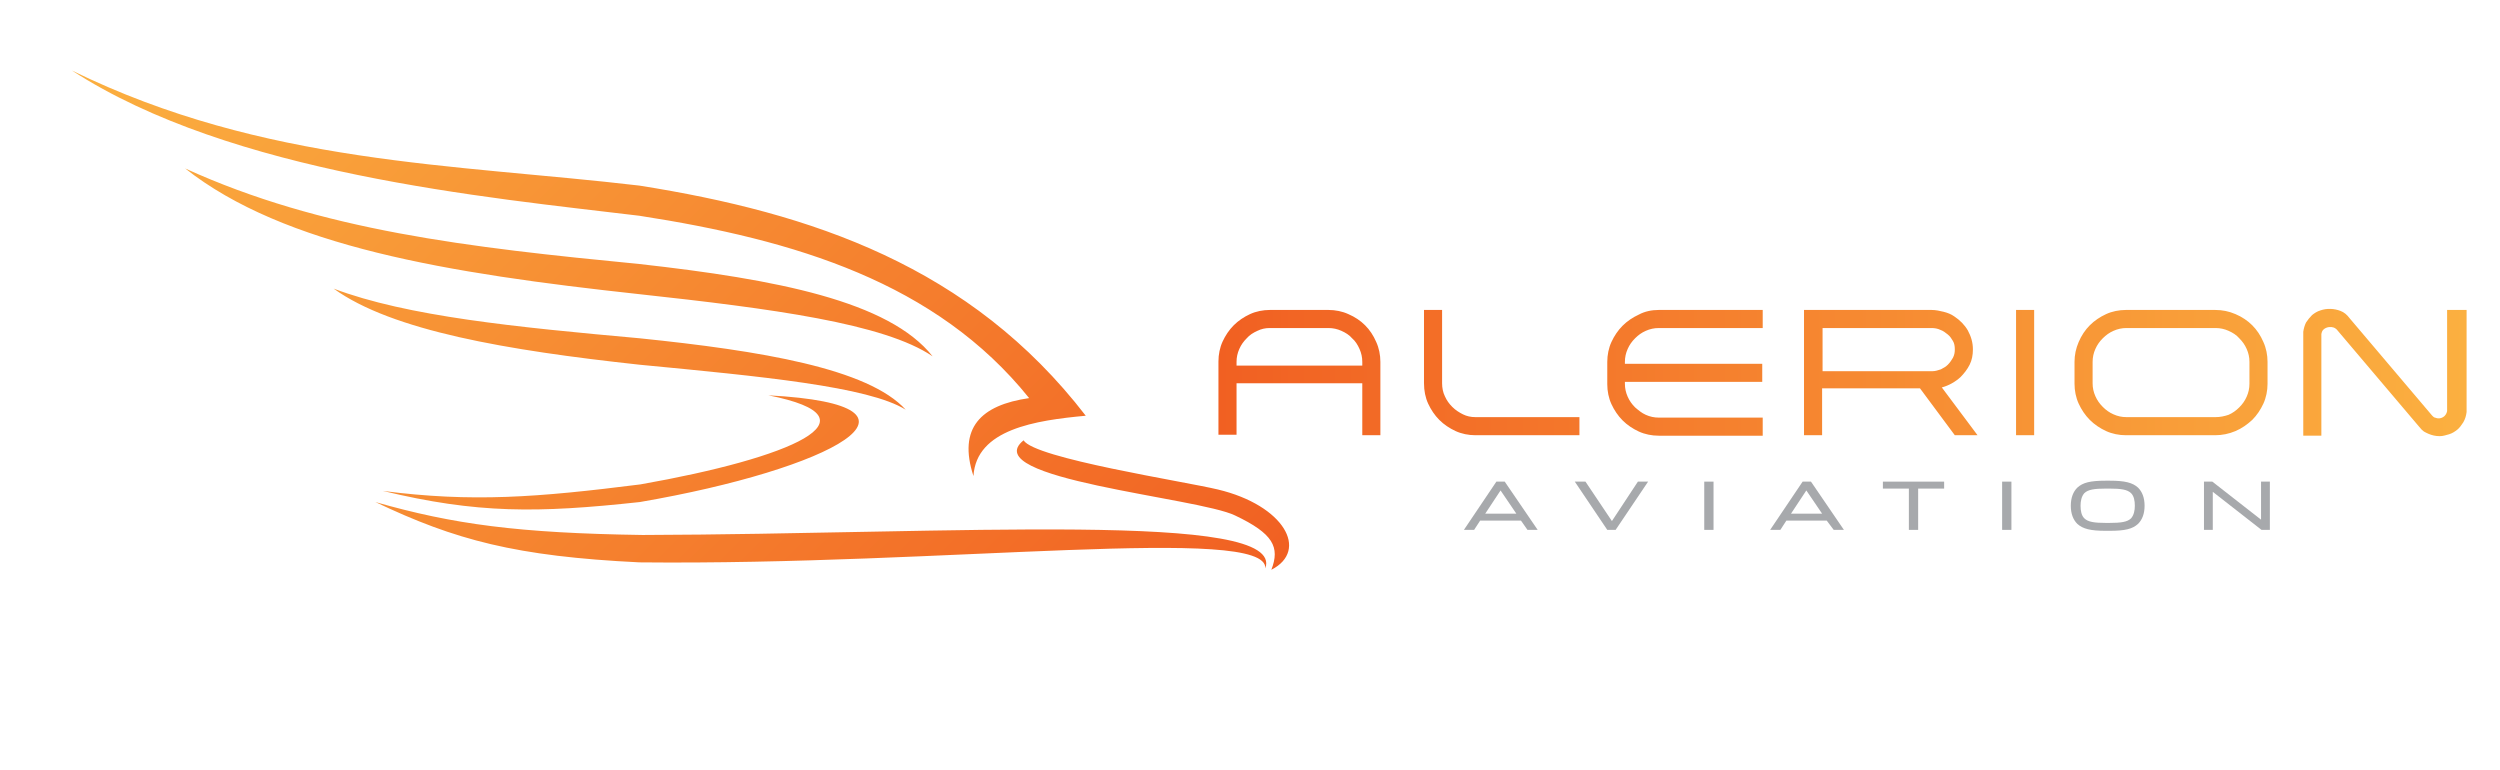 <?xml version="1.0" encoding="UTF-8"?>
<!-- Generator: Adobe Illustrator 27.8.1, SVG Export Plug-In . SVG Version: 6.00 Build 0)  -->
<svg xmlns="http://www.w3.org/2000/svg" xmlns:xlink="http://www.w3.org/1999/xlink" version="1.1" id="Layer_1" x="0px" y="0px" viewBox="0 0 538.8 165.9" style="enable-background:new 0 0 538.8 165.9;" xml:space="preserve">
<style type="text/css">
	.st0{fill:#A7A9AC;}
	.st1{fill:url(#SVGID_1_);}
	.st2{fill:url(#SVGID_00000182500060223184915920000017694684274852671161_);}
</style>
<g>
	<path class="st0" d="M327.8,112.2H319l-1.3,2h-2.2l7-10.4h1.8l7.1,10.4h-2.2L327.8,112.2z M320.1,110.7h6.7l-3.4-5L320.1,110.7z"></path>
	<path class="st0" d="M347.4,112.3l5.6-8.5h2.2l-7,10.4h-1.8l-7-10.4h2.3L347.4,112.3z"></path>
	<path class="st0" d="M367.3,103.8h2v10.4h-2V103.8z"></path>
	<path class="st0" d="M393.7,112.2H385l-1.3,2h-2.2l7-10.4h1.8l7.1,10.4h-2.2L393.7,112.2z M386,110.7h6.7l-3.4-5L386,110.7z"></path>
	<path class="st0" d="M413.4,114.2h-2v-8.9h-5.6v-1.5H419v1.5h-5.6V114.2z"></path>
	<path class="st0" d="M431.5,103.8h2v10.4h-2V103.8z"></path>
	<path class="st0" d="M447.7,105.1c1.2-1.1,2.8-1.5,6.1-1.5h0.9c3.2,0,4.9,0.4,6.1,1.5c0.9,0.9,1.4,2.2,1.4,3.9c0,1.7-0.5,3-1.4,3.9   c-1.2,1.1-2.8,1.5-6.1,1.5h-0.9c-3.2,0-4.9-0.4-6.1-1.5c-0.9-0.9-1.4-2.2-1.4-3.9C446.3,107.3,446.8,106,447.7,105.1z M459.3,106.3   c-0.8-0.8-2.2-1-4.7-1h-0.7c-2.5,0-3.9,0.2-4.7,1c-0.6,0.7-0.8,1.7-0.8,2.7c0,1.1,0.2,2.1,0.8,2.7c0.8,0.8,2.2,1,4.7,1h0.7   c2.5,0,3.9-0.2,4.7-1c0.6-0.7,0.8-1.7,0.8-2.7C460.1,107.9,459.9,106.9,459.3,106.3z"></path>
	<path class="st0" d="M476.8,103.8l10.5,8.2v-8.2h1.9v10.4h-1.8l-10.5-8.2v8.2H475v-10.4H476.8z"></path>
</g>
<linearGradient id="SVGID_1_" gradientUnits="userSpaceOnUse" x1="49.367" y1="-18.614" x2="232.682" y2="164.701">
	<stop offset="0" style="stop-color:#FBB040"></stop>
	<stop offset="1" style="stop-color:#F16022"></stop>
</linearGradient>
<path class="st1" d="M137.8,78.6c-28.5-3.1-53.3-7.3-65.9-16.4c15.9,6,39.3,8.3,65.9,10.7c26.2,2.7,49.3,6.5,57.4,15.4  C187.2,83.3,163.9,81.1,137.8,78.6z M201,76.8c-9.4-11.9-33.7-16.6-63.2-19.9c-37-3.6-68.5-7.2-97.9-20.6  c21.3,16.8,56.4,22.6,97.9,27.1C166.2,66.5,190.6,69.7,201,76.8z M138,104.4c-22.2,2.8-36.2,3.9-55.5,1.4  c20.3,4.9,33.3,4.8,55.4,2.4c41.3-7.1,67-20.9,27.7-23C190.4,90.1,170.4,98.7,138,104.4z M138.5,115.3c-26.8-0.4-40.8-2.3-57.6-7.1  c17.2,8.2,30.3,11.7,56.9,13c65.6,0.7,135.5-8.2,134.9,1.3C277.2,110,205.4,115.1,138.5,115.3z M221.8,85.8  c-10.4,1.5-15.4,6.4-12,16.8c0.6-10.1,13.4-12,24.2-13c-24.8-32.2-59-43.7-96.2-49.6C97.9,35.3,57,35.5,15.5,15.2  c34.4,22.3,89.1,27.3,122.3,31.3C171.4,51.7,201.8,60.9,221.8,85.8z M262.5,105.5c-7.5-1.8-39.5-6.7-41.9-10.6  c-10.3,8.3,37.6,12.3,45.6,16.2c8.2,3.9,9.7,6.8,7.8,11.7C282.2,118.6,276.7,108.9,262.5,105.5z"></path>
<linearGradient id="SVGID_00000129165249930195150080000016452786183282611388_" gradientUnits="userSpaceOnUse" x1="531.595" y1="80.256" x2="262.564" y2="80.256">
	<stop offset="0" style="stop-color:#FBB040"></stop>
	<stop offset="1" style="stop-color:#F16022"></stop>
</linearGradient>
<path style="fill:url(#SVGID_00000129165249930195150080000016452786183282611388_);" d="M294.2,70.1L294.2,70.1  c-1-1-2.2-1.8-3.6-2.4c-1.3-0.6-2.8-0.9-4.3-0.9h-12.6c-1.5,0-3,0.3-4.3,0.9c-1.3,0.6-2.5,1.4-3.5,2.4c-1,1-1.8,2.2-2.4,3.5  c-0.6,1.3-0.9,2.8-0.9,4.3v15.8h3.9V82.6h27.1v11.2h3.9V78c0-1.5-0.3-3-0.9-4.3C296,72.3,295.2,71.1,294.2,70.1z M273.6,70.7h12.7  c1,0,1.9,0.2,2.8,0.6c0.9,0.4,1.7,0.9,2.3,1.6c0.7,0.6,1.2,1.4,1.6,2.3c0.4,0.9,0.6,1.8,0.6,2.8v0.8h-27.1V78c0-1,0.2-1.9,0.6-2.8  c0.4-0.9,0.9-1.6,1.6-2.3c0.6-0.7,1.4-1.2,2.3-1.6C271.8,70.9,272.7,70.7,273.6,70.7z M318,89.9h22.4v3.9H318c-1.5,0-3-0.3-4.3-0.9  c-1.3-0.6-2.5-1.4-3.5-2.4c-1-1-1.8-2.2-2.4-3.5c-0.6-1.3-0.9-2.8-0.9-4.4V66.8h3.9v15.8c0,1,0.2,2,0.6,2.8c0.4,0.9,0.9,1.6,1.6,2.3  c0.7,0.7,1.5,1.2,2.3,1.6C316.1,89.7,317,89.9,318,89.9z M357.5,66.8h22.4v3.9h-22.4c-1,0-1.9,0.2-2.8,0.6c-0.9,0.4-1.6,0.9-2.3,1.6  c-0.7,0.7-1.2,1.4-1.6,2.3c-0.4,0.9-0.6,1.8-0.6,2.8v0.4h29.6v3.9h-29.6v0.4c0,1,0.2,1.9,0.6,2.8c0.4,0.9,0.9,1.6,1.6,2.3  c0.7,0.6,1.4,1.2,2.3,1.6c0.9,0.4,1.8,0.6,2.8,0.6h22.4v3.9h-22.4c-1.5,0-3-0.3-4.3-0.9c-1.3-0.6-2.5-1.4-3.5-2.4  c-1-1-1.8-2.2-2.4-3.5c-0.6-1.3-0.9-2.8-0.9-4.3V78c0-1.5,0.3-3,0.9-4.3c0.6-1.3,1.4-2.5,2.4-3.5c1-1,2.2-1.8,3.5-2.4  C354.5,67.1,356,66.8,357.5,66.8z M422.5,81.3c0.8-0.8,1.5-1.7,2-2.7c0.5-1,0.7-2.1,0.7-3.3c0-1.5-0.4-2.8-1.1-4.1  c-0.7-1.2-1.7-2.2-2.9-3c-0.7-0.5-1.5-0.8-2.3-1c-0.8-0.2-1.7-0.4-2.6-0.4h-27.5v27h3.9V83.7h21.1l7.5,10.1h4.9l-7.7-10.3  C420,83.1,421.4,82.3,422.5,81.3z M392.7,70.7h23.6c0.6,0,1.3,0.1,1.9,0.4c0.6,0.2,1.1,0.6,1.6,1c0.5,0.4,0.8,0.9,1.1,1.4  c0.3,0.5,0.4,1.1,0.4,1.8s-0.1,1.2-0.4,1.8c-0.3,0.5-0.6,1-1.1,1.5c-0.4,0.4-0.9,0.7-1.5,1c-0.6,0.2-1.2,0.4-1.8,0.4h-23.7V70.7z   M485.4,70.1c-1-1-2.2-1.8-3.6-2.4c-1.4-0.6-2.8-0.9-4.4-0.9h-19.2c-1.5,0-3,0.3-4.3,0.9c-1.3,0.6-2.5,1.4-3.5,2.4  c-1,1-1.8,2.2-2.4,3.6c-0.6,1.4-0.9,2.8-0.9,4.3v4.7c0,1.5,0.3,3,0.9,4.3c0.6,1.3,1.4,2.5,2.4,3.5c1,1,2.2,1.8,3.5,2.4  c1.3,0.6,2.8,0.9,4.3,0.9h19.2c1.5,0,3-0.3,4.4-0.9c1.4-0.6,2.5-1.4,3.6-2.4c1-1,1.8-2.2,2.4-3.5c0.6-1.3,0.9-2.8,0.9-4.3V78  c0-1.5-0.3-3-0.9-4.3C487.2,72.3,486.4,71.1,485.4,70.1z M477.5,89.9h-19.2c-1,0-1.9-0.2-2.8-0.6c-0.9-0.4-1.6-0.9-2.3-1.6  c-0.7-0.7-1.2-1.4-1.6-2.3c-0.4-0.9-0.6-1.8-0.6-2.8V78c0-1,0.2-1.9,0.6-2.8c0.4-0.9,0.9-1.6,1.6-2.3c0.7-0.7,1.4-1.2,2.3-1.6  c0.9-0.4,1.8-0.6,2.8-0.6h19.2c1,0,1.9,0.2,2.8,0.6c0.9,0.4,1.7,0.9,2.3,1.6c0.7,0.7,1.2,1.4,1.6,2.3c0.4,0.9,0.6,1.8,0.6,2.8v4.7  c0,1-0.2,1.9-0.6,2.8c-0.4,0.9-0.9,1.6-1.6,2.3c-0.7,0.7-1.4,1.2-2.3,1.6C479.4,89.7,478.5,89.9,477.5,89.9z M531.6,66.7v22.1  c-0.1,0.8-0.3,1.5-0.7,2.2c-0.4,0.6-0.8,1.2-1.3,1.6c-0.5,0.4-1.1,0.8-1.8,1c-0.7,0.2-1.3,0.4-2,0.4c-0.9,0-1.7-0.2-2.4-0.5  c-0.4-0.2-0.7-0.3-1-0.5c-0.3-0.2-0.6-0.5-1-1l-17.8-21c-0.2-0.2-0.4-0.3-0.6-0.4c-0.6-0.2-1.4-0.2-2.1,0.3  c-0.4,0.3-0.5,0.6-0.6,1.1v21.9h-3.9l0-22.4c0.1-0.7,0.3-1.4,0.6-2c0.4-0.6,0.8-1.1,1.3-1.6c0.5-0.4,1.1-0.8,1.8-1  c1.4-0.5,3-0.4,4.3,0.1c0.8,0.3,1.4,0.8,2,1.6l17.8,21c0.2,0.2,0.4,0.4,0.6,0.4c0.7,0.3,1.4,0.2,2-0.3c0.3-0.3,0.5-0.6,0.6-1.1  l0-21.8H531.6z M434.5,66.8h3.9v27h-3.9V66.8z"></path>
</svg>
